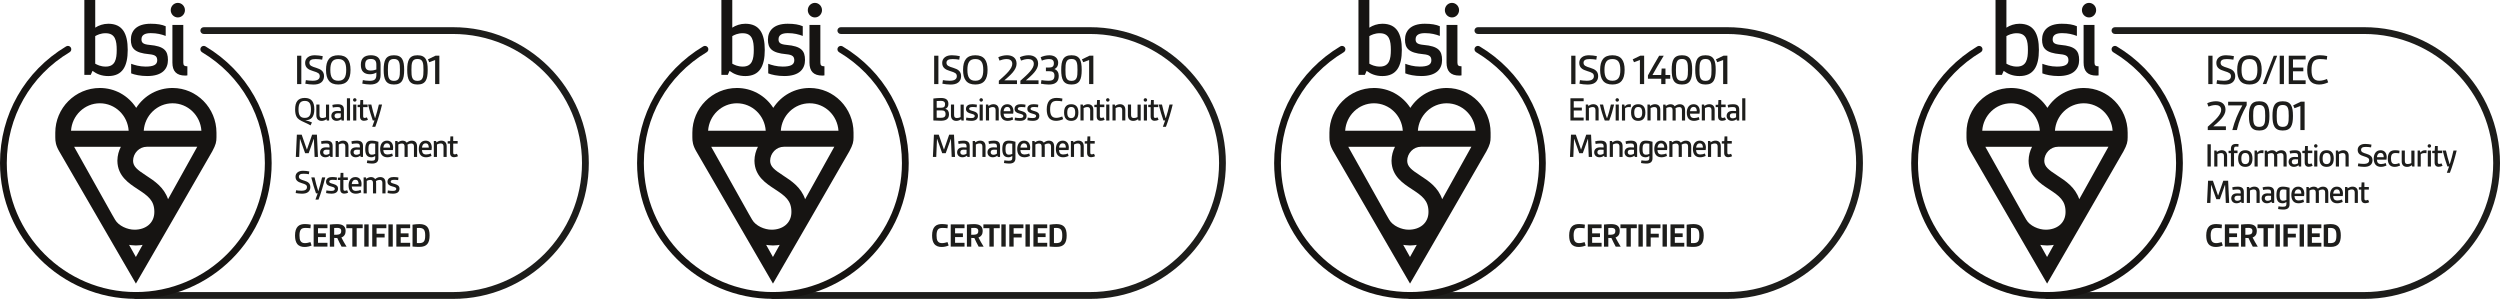 <?xml version="1.0" encoding="UTF-8"?><svg id="Layer_2" xmlns="http://www.w3.org/2000/svg" viewBox="0 0 1304.22 155.91"><defs><style>.cls-1{fill:#1d1d1b;}.cls-1,.cls-2{stroke-width:0px;}.cls-2{fill:#161412;}</style></defs><path class="cls-1" d="M162.55,128.08c-.99.45-2.38.76-3.67.76-1.53,0-2.97-.43-3.87-1.64-.76-1.01-1.1-2.47-1.1-4.34,0-2.16.49-3.75,1.48-4.75.97-.97,2.3-1.22,3.76-1.22,1.03,0,2.07.13,2.97.31l-.16,1.89c-.7-.11-1.69-.18-2.59-.18s-1.82.14-2.34.76c-.61.7-.79,1.82-.79,3.21,0,1.17.13,2.16.54,2.86.5.83,1.37,1.1,2.32,1.1s2-.27,2.86-.54l.59,1.8Z"/><path class="cls-1" d="M163.63,128.66v-11.6h7.2v1.98h-4.93v2.7h4.09v1.94h-4.09v2.99h4.93v1.98h-7.2Z"/><path class="cls-1" d="M178.19,128.66c-.83-1.53-1.55-2.97-2.23-4.48-.5,0-1.19-.02-1.62-.05v4.54h-2.27v-11.52c1.1-.13,2.54-.23,3.65-.23,2.38,0,4.59.58,4.59,3.58,0,1.62-.67,2.81-2.21,3.39.67,1.37,1.69,3.13,2.7,4.79h-2.61ZM174.34,122.48c1.03,0,1.85,0,2.45-.18.83-.23,1.22-.74,1.22-1.78,0-1.39-.99-1.64-2.11-1.64-.52,0-1.08.02-1.57.05v3.55Z"/><path class="cls-1" d="M183.81,128.66v-9.62h-3.13v-1.98h8.53v1.98h-3.13v9.62h-2.27Z"/><path class="cls-1" d="M190.05,128.66v-11.6h2.27v11.6h-2.27Z"/><path class="cls-1" d="M194.19,128.66v-11.6h7.36v1.98h-5.1v2.9h4.21v1.94h-4.21v4.77h-2.27Z"/><path class="cls-1" d="M202.63,128.66v-11.6h2.27v11.6h-2.27Z"/><path class="cls-1" d="M206.77,128.66v-11.6h7.2v1.98h-4.93v2.7h4.09v1.94h-4.09v2.99h4.93v1.98h-7.2Z"/><path class="cls-1" d="M215.21,117.21c1.19-.18,2.54-.31,3.62-.31,3.92,0,5.29,2.05,5.29,5.94s-1.37,5.96-5.29,5.96c-1.08,0-2.43-.05-3.62-.18v-11.42ZM217.48,126.79c.49.04.74.04,1.15.04,2.56,0,3.19-1.1,3.19-3.98,0-2.72-.63-3.96-3.19-3.96-.41,0-.77.02-1.15.05v7.85Z"/><path class="cls-1" d="M154.99,43.87v-14.81h2.21v14.81h-2.21Z"/><path class="cls-1" d="M159.54,41.8c.85.14,2.21.32,3.5.32s2.48-.18,3.15-.83c.39-.37.62-.87.62-1.52,0-1.45-.9-1.93-3.45-2.69-2.55-.74-4.18-1.79-4.18-4.3,0-1.24.53-2.25,1.43-2.94,1.01-.78,2.3-1.01,3.66-1.01s2.8.21,4.09.46l-.28,1.84c-.87-.16-2.21-.32-3.43-.32-1.01,0-1.98.11-2.55.53-.46.34-.69.78-.69,1.38,0,1.52,1.17,1.95,3.61,2.69,2.39.74,4.02,1.75,4.02,4.35,0,1.38-.53,2.51-1.49,3.27-1.04.83-2.51,1.08-4.07,1.08-1.45,0-2.94-.21-4.21-.44l.28-1.86Z"/><path class="cls-1" d="M170.08,36.46c0-5.01,1.91-7.63,6.39-7.63s6.39,2.62,6.39,7.63-1.91,7.63-6.39,7.63-6.39-2.62-6.39-7.63ZM180.61,36.46c0-3.91-1.17-5.66-4.14-5.66s-4.14,1.75-4.14,5.66,1.17,5.66,4.14,5.66,4.14-1.75,4.14-5.66Z"/><path class="cls-1" d="M196.34,37.82c-.78.53-2.02.92-3.33.92-1.45,0-2.78-.39-3.61-1.29-.76-.78-1.15-1.98-1.15-3.66,0-1.59.39-2.78,1.17-3.59.87-.94,2.37-1.38,4.05-1.38,1.47,0,2.81.34,3.68,1.08.92.8,1.4,2.05,1.4,3.75v5.5c0,1.7-.48,2.94-1.43,3.77-.94.83-2.34,1.17-4.02,1.17-1.38,0-2.85-.21-4.09-.46l.28-1.84c.78.16,2.14.37,3.45.37,1.2,0,2.3-.16,2.9-.78.48-.48.71-1.26.71-2.39v-1.17ZM196.34,33.77c0-2.02-.76-3.01-2.92-3.01s-2.92.99-2.92,3.01c0,1.03.18,1.82.67,2.32.51.55,1.31.71,2.25.71,1.1,0,2.16-.25,2.92-.53v-2.51Z"/><path class="cls-1" d="M200.16,36.46c0-4.97,1.04-7.63,5.36-7.63s5.33,2.67,5.33,7.63-1.04,7.63-5.33,7.63-5.36-2.69-5.36-7.63ZM208.64,36.46c0-3.52-.21-5.7-3.13-5.7s-3.15,2.18-3.15,5.7.18,5.73,3.15,5.73,3.13-2.23,3.13-5.73Z"/><path class="cls-1" d="M212.44,36.46c0-4.97,1.04-7.63,5.36-7.63s5.33,2.67,5.33,7.63-1.04,7.63-5.33,7.63-5.36-2.69-5.36-7.63ZM220.92,36.46c0-3.52-.21-5.7-3.13-5.7s-3.15,2.18-3.15,5.7.18,5.73,3.15,5.73,3.13-2.23,3.13-5.73Z"/><path class="cls-1" d="M227,43.87v-12.58l-3.08,1.17-.67-1.5,3.96-1.91h2v14.81h-2.21Z"/><path class="cls-1" d="M162.01,65.41c-2.43-1.42-4.39-1.94-5.91-3.01-1.21-.85-2.14-2.16-2.14-5.33,0-3.92,1.5-5.98,5.02-5.98s5,2.05,5,5.98c0,1.91-.41,3.37-1.24,4.34-.81.95-2.18,1.31-3.38,1.35v.04c1.15.2,2.34.59,3.38,1.08l-.74,1.53ZM162.23,57.07c0-3.06-.92-4.43-3.24-4.43s-3.26,1.37-3.26,4.43.92,4.43,3.26,4.43,3.24-1.37,3.24-4.43Z"/><path class="cls-1" d="M170.49,62.87l-.13-.7c-.65.49-1.53.9-2.52.9-1.87,0-2.81-1.13-2.81-2.9v-5.62h1.64v5.46c0,1.13.49,1.57,1.46,1.57.67,0,1.31-.18,1.93-.47v-6.55h1.64v8.32h-1.21Z"/><path class="cls-1" d="M178.21,62.87l-.18-.7c-.63.56-1.5.88-2.43.88-1.71,0-2.75-1.13-2.75-2.61,0-.74.29-1.48.88-1.94.56-.45,1.35-.63,2.23-.63.58,0,1.24.04,1.82.07v-.7c0-.5-.13-.83-.34-1.04-.31-.29-.81-.36-1.48-.36-.81,0-1.8.14-2.34.27l-.25-1.37c.72-.22,1.78-.36,2.74-.36,1.04,0,1.91.14,2.5.65.52.43.81,1.12.81,2.12v5.73h-1.21ZM177.78,59.14c-.41-.04-.97-.05-1.48-.05-1.21,0-1.78.43-1.78,1.35,0,.79.52,1.31,1.42,1.31.67,0,1.35-.23,1.84-.61v-2Z"/><path class="cls-1" d="M180.98,62.87v-11.6h1.64v11.6h-1.64Z"/><path class="cls-1" d="M185.07,51.22c.5,0,.92.41.92.92s-.41.9-.92.9-.9-.4-.9-.9.4-.92.9-.92ZM184.25,62.87v-8.32h1.64v8.32h-1.64Z"/><path class="cls-1" d="M191.92,62.51c-.56.29-1.28.5-2,.5-1.35,0-2.12-.76-2.12-2.27v-4.84h-1.24v-1.21l1.3-.07.13-2.45h1.46v2.38h2.32v1.35h-2.32v4.59c0,.61.11,1.04.74,1.04.4,0,.77-.11,1.21-.31l.54,1.28Z"/><path class="cls-1" d="M194.19,66.14c.49-1.28.88-2.41,1.17-3.28h-.88c-.85-2.3-1.71-5.33-2.47-8.32h1.71c.56,2.45,1.17,4.79,1.89,7.02h.13c.67-2.02,1.37-4.63,1.91-7.02h1.67c-.92,3.85-2.23,8.23-3.53,11.6h-1.6Z"/><path class="cls-1" d="M164.13,81.87c-.09-3.1-.23-6.28-.38-9.34h-.09l-2.63,7.38h-1.85l-2.63-7.38h-.09c-.14,3.06-.29,6.25-.38,9.34h-1.75c.13-3.85.32-7.72.54-11.6h2.52l2.67,7.69h.09l2.67-7.69h2.52c.22,3.87.41,7.74.54,11.6h-1.75Z"/><path class="cls-1" d="M172.32,81.87l-.18-.7c-.63.56-1.5.88-2.43.88-1.71,0-2.75-1.13-2.75-2.61,0-.74.29-1.48.88-1.94.56-.45,1.35-.63,2.23-.63.58,0,1.24.04,1.82.07v-.7c0-.5-.13-.83-.34-1.04-.31-.29-.81-.36-1.48-.36-.81,0-1.8.14-2.34.27l-.25-1.37c.72-.22,1.78-.36,2.74-.36,1.04,0,1.91.14,2.5.65.52.43.81,1.12.81,2.12v5.73h-1.21ZM171.89,78.14c-.41-.04-.97-.05-1.48-.05-1.21,0-1.78.43-1.78,1.35,0,.79.52,1.31,1.42,1.31.67,0,1.35-.23,1.84-.61v-2Z"/><path class="cls-1" d="M180.15,81.87v-5.46c0-1.06-.49-1.57-1.4-1.57-.77,0-1.46.25-2.02.52v6.5h-1.64v-8.32h1.21l.14.76c.65-.5,1.55-.94,2.52-.94,1.89,0,2.83,1.13,2.83,2.9v5.6h-1.64Z"/><path class="cls-1" d="M188.16,81.87l-.18-.7c-.63.56-1.5.88-2.43.88-1.71,0-2.75-1.13-2.75-2.61,0-.74.29-1.48.88-1.94.56-.45,1.35-.63,2.23-.63.58,0,1.24.04,1.82.07v-.7c0-.5-.13-.83-.34-1.04-.31-.29-.81-.36-1.48-.36-.81,0-1.8.14-2.34.27l-.25-1.37c.72-.22,1.78-.36,2.74-.36,1.04,0,1.91.14,2.5.65.52.43.81,1.12.81,2.12v5.73h-1.21ZM187.73,78.14c-.41-.04-.97-.05-1.48-.05-1.21,0-1.78.43-1.78,1.35,0,.79.52,1.31,1.42,1.31.67,0,1.35-.23,1.84-.61v-2Z"/><path class="cls-1" d="M195.74,81.4c-.58.4-1.28.65-1.98.65-2.36,0-3.22-1.53-3.22-4.27,0-3.11.97-4.41,3.28-4.41,1.24,0,2.67.27,3.57.58v8.68c0,.9-.29,1.53-.76,1.98-.61.56-1.57.72-2.56.72-.94,0-1.91-.14-2.68-.29l.22-1.4c.59.09,1.46.22,2.23.22.67,0,1.28-.07,1.58-.38.22-.23.32-.58.32-1.03v-1.04ZM195.74,74.99c-.49-.09-1.17-.16-1.76-.16-1.42,0-1.78.97-1.78,2.97,0,1.87.38,2.9,1.76,2.9.61,0,1.24-.13,1.78-.4v-5.31Z"/><path class="cls-1" d="M204.96,81.38c-.74.34-1.8.67-2.88.67-2.45,0-3.76-1.53-3.76-4.29,0-2.29,1.04-4.39,3.58-4.39,2.02,0,3.19,1.44,3.19,3.67,0,.45-.05.9-.13,1.26h-4.99c.04.74.22,1.33.56,1.71.38.41.97.58,1.66.58.86,0,1.71-.23,2.39-.52l.38,1.31ZM203.53,77.01c0-1.24-.36-2.23-1.69-2.23-1.21,0-1.78,1.08-1.85,2.23h3.55Z"/><path class="cls-1" d="M215.95,81.87v-5.51c0-1.04-.5-1.51-1.42-1.51-.63,0-1.3.22-1.93.58.05.32.09.7.09,1.03v5.42h-1.64v-5.51c0-1.04-.49-1.51-1.4-1.51-.67,0-1.24.18-1.85.5v6.52h-1.64v-8.32h1.21l.14.76c.59-.45,1.44-.94,2.5-.94.99,0,1.73.38,2.16,1.06.72-.59,1.6-1.06,2.59-1.06,1.85,0,2.83,1.03,2.83,3.06v5.44h-1.64Z"/><path class="cls-1" d="M225.12,81.38c-.74.34-1.8.67-2.88.67-2.45,0-3.76-1.53-3.76-4.29,0-2.29,1.04-4.39,3.58-4.39,2.02,0,3.19,1.44,3.19,3.67,0,.45-.05.9-.13,1.26h-4.99c.04.74.22,1.33.56,1.71.38.41.97.58,1.66.58.86,0,1.71-.23,2.39-.52l.38,1.31ZM223.69,77.01c0-1.24-.36-2.23-1.69-2.23-1.21,0-1.78,1.08-1.85,2.23h3.55Z"/><path class="cls-1" d="M231.38,81.87v-5.46c0-1.06-.49-1.57-1.4-1.57-.77,0-1.46.25-2.02.52v6.5h-1.64v-8.32h1.21l.14.76c.65-.5,1.55-.94,2.52-.94,1.89,0,2.83,1.13,2.83,2.9v5.6h-1.64Z"/><path class="cls-1" d="M238.9,81.51c-.56.29-1.28.5-2,.5-1.35,0-2.12-.76-2.12-2.27v-4.84h-1.24v-1.21l1.3-.07.13-2.45h1.46v2.38h2.32v1.35h-2.32v4.59c0,.61.11,1.04.74,1.04.4,0,.77-.11,1.21-.31l.54,1.28Z"/><path class="cls-1" d="M154.45,99.25c.67.11,1.73.25,2.74.25s1.94-.14,2.47-.65c.31-.29.49-.68.49-1.19,0-1.13-.7-1.51-2.7-2.11-2-.58-3.28-1.4-3.28-3.37,0-.97.41-1.76,1.12-2.3.79-.61,1.8-.79,2.86-.79s2.2.16,3.21.36l-.22,1.44c-.68-.13-1.73-.25-2.68-.25-.79,0-1.55.09-2,.41-.36.27-.54.61-.54,1.08,0,1.19.92,1.53,2.83,2.11,1.87.58,3.15,1.37,3.15,3.4,0,1.08-.41,1.96-1.17,2.56-.81.65-1.96.85-3.19.85-1.13,0-2.3-.16-3.29-.34l.22-1.46Z"/><path class="cls-1" d="M164.56,104.14c.49-1.28.88-2.41,1.17-3.28h-.88c-.85-2.3-1.71-5.33-2.47-8.32h1.71c.56,2.45,1.17,4.79,1.89,7.02h.13c.67-2.02,1.37-4.63,1.91-7.02h1.67c-.92,3.85-2.23,8.23-3.53,11.6h-1.6Z"/><path class="cls-1" d="M170.27,99.34c.77.13,1.6.25,2.45.25.61,0,1.19-.05,1.55-.31.25-.16.4-.4.4-.74,0-.67-.5-.88-2.02-1.28-1.33-.34-2.56-.88-2.56-2.47,0-.9.41-1.55,1.08-1.95.61-.38,1.4-.49,2.25-.49s1.69.11,2.38.25l-.14,1.37c-.63-.09-1.33-.16-2.05-.16s-1.21.07-1.51.29c-.22.14-.34.36-.34.63,0,.67.67.81,2.32,1.3,1.46.43,2.27,1.08,2.27,2.41,0,.9-.36,1.55-.92,1.96-.67.49-1.58.63-2.54.63s-1.94-.13-2.77-.32l.16-1.39Z"/><path class="cls-1" d="M181.61,100.51c-.56.29-1.28.5-2,.5-1.35,0-2.12-.76-2.12-2.27v-4.84h-1.24v-1.21l1.3-.07.13-2.45h1.46v2.38h2.32v1.35h-2.32v4.59c0,.61.11,1.04.74,1.04.4,0,.77-.11,1.21-.31l.54,1.28Z"/><path class="cls-1" d="M188.49,100.38c-.74.34-1.8.67-2.88.67-2.45,0-3.76-1.53-3.76-4.29,0-2.29,1.04-4.39,3.58-4.39,2.02,0,3.19,1.44,3.19,3.67,0,.45-.05.9-.13,1.26h-4.99c.04.74.22,1.33.56,1.71.38.41.97.58,1.66.58.86,0,1.71-.23,2.39-.52l.38,1.31ZM187.06,96.01c0-1.24-.36-2.23-1.69-2.23-1.21,0-1.78,1.08-1.85,2.23h3.55Z"/><path class="cls-1" d="M199.48,100.87v-5.51c0-1.04-.5-1.51-1.42-1.51-.63,0-1.3.22-1.93.58.05.32.09.7.09,1.03v5.42h-1.64v-5.51c0-1.04-.49-1.51-1.4-1.51-.67,0-1.24.18-1.85.5v6.52h-1.64v-8.32h1.21l.14.76c.59-.45,1.44-.94,2.5-.94.99,0,1.73.38,2.16,1.06.72-.59,1.6-1.06,2.59-1.06,1.86,0,2.83,1.03,2.83,3.06v5.44h-1.64Z"/><path class="cls-1" d="M202.33,99.34c.77.13,1.6.25,2.45.25.61,0,1.19-.05,1.55-.31.25-.16.4-.4.4-.74,0-.67-.5-.88-2.02-1.28-1.33-.34-2.56-.88-2.56-2.47,0-.9.41-1.55,1.08-1.95.61-.38,1.4-.49,2.25-.49s1.69.11,2.38.25l-.14,1.37c-.63-.09-1.33-.16-2.05-.16s-1.21.07-1.51.29c-.22.14-.34.36-.34.63,0,.67.67.81,2.32,1.3,1.46.43,2.27,1.08,2.27,2.41,0,.9-.36,1.55-.92,1.96-.67.49-1.58.63-2.54.63s-1.94-.13-2.77-.32l.16-1.39Z"/><path class="cls-1" d="M236.3,155.91H70.86c-.98,0-1.77-.79-1.77-1.77s.79-1.77,1.77-1.77h165.44c37.12,0,67.32-30.2,67.32-67.32s-30.2-67.32-67.32-67.32H106.3c-.98,0-1.77-.79-1.77-1.77s.79-1.77,1.77-1.77h130.01c39.08,0,70.87,31.79,70.87,70.87s-31.79,70.87-70.87,70.87Z"/><path class="cls-2" d="M74.99,68.21c.51-7.99,7.06-14.33,15.04-14.33s14.52,6.34,15.04,14.33h-30.08ZM87.67,103.92c-2.13-6.27-7.19-9.57-11.45-12.35-4.73-3.08-6.71-4.68-6.8-7.64.03-4.05,3.25-7.37,7.21-7.37h26.27l-15.23,27.37ZM67.34,127.74c.15.03,1.85.31,3.54.32,1.62,0,3.24-.25,3.53-.33l-3.53,6.34-3.54-6.33ZM63.06,76.56c-1.12,2.14-1.77,4.58-1.82,7.17h0c0,.08,0,.17,0,.25v.02c.13,7.84,5.92,11.62,10.59,14.67,5.55,3.62,8.69,5.95,8.69,11.9s-4.64,9.26-10.34,9.26c-3.66,0-8.3-1.97-10.15-5.22l-1.64-2.84-19.72-35.2h24.38ZM52.08,53.88c7.98,0,14.53,6.34,15.04,14.33h-30.06c.51-7.99,7.06-14.33,15.03-14.33M90.03,45.9c-7.74,0-14.72,3.85-18.97,10.37-4.25-6.52-11.23-10.37-18.97-10.37-12.82,0-23.25,10.47-23.25,23.33,0,0,0,.12,0,2.37s.26,4.26,2.04,7.33c1.78,3.07,40.02,69.02,40.02,69.02,0,0,37.97-65.55,39.85-69.02,1.88-3.48,2.18-4.97,2.18-7.33v-2.37c0-12.86-10.26-23.33-22.88-23.33"/><path class="cls-2" d="M56.48,12.39c-2.54,0-4.98.83-6.8,2.04V0h-5.68v39.07h3.34l.92-2.1c2.23,1.67,4.82,2.71,8.23,2.71,7.4,0,10.14-5.1,10.14-13.65s-2.74-13.64-10.14-13.64M55.15,17.34c4.98,0,5.74,3.9,5.74,8.69s-.76,8.71-5.74,8.71c-2.68,0-4.46-.95-5.48-1.52v-14.38c1.01-.58,2.79-1.51,5.48-1.51M73.8,20.52c0-2.35,1.88-3.23,4.88-3.23,3.19,0,5.59.62,7.76,1.46v-5.06c-1.98-.88-4.42-1.3-7.87-1.3-7.46,0-10.3,3.8-10.3,8.28s1.88,6.92,9.54,7.61c3.4.3,4.21,1.29,4.21,3.22,0,2.29-1.98,3.24-6.04,3.24-3.2,0-5.89-.84-7.56-1.46v4.99c1.72.72,4.87,1.4,8.38,1.4,8.12,0,10.81-3.9,10.81-8.38,0-4.84-1.98-7.19-9.59-7.86-3.3-.31-4.22-1.1-4.22-2.92M96.63,39.43c.61,0,1.12-.11,1.12-.11v-4.73c-1.63,0-2.13-.53-2.13-1.98V13.02h-5.68v19.64c0,4.47,2.09,6.77,6.7,6.77M89.07,5.3c0,2.09,1.67,3.8,3.7,3.8s3.71-1.71,3.71-3.8-1.68-3.8-3.71-3.8-3.7,1.71-3.7,3.8"/><path class="cls-2" d="M70.87,155.91C31.79,155.91,0,124.12,0,85.04c0-25.18,12.91-47.93,34.52-60.85.84-.5,1.93-.23,2.43.61.5.84.23,1.93-.61,2.43C15.8,39.51,3.54,61.12,3.54,85.04c0,37.12,30.2,67.32,67.32,67.32s67.32-30.2,67.32-67.32c0-23.92-12.26-45.53-32.8-57.81-.84-.5-1.11-1.59-.61-2.43.5-.84,1.59-1.11,2.43-.61,21.62,12.93,34.52,35.68,34.52,60.85,0,39.08-31.79,70.87-70.87,70.87Z"/><path class="cls-1" d="M494.9,128.08c-.99.45-2.38.76-3.67.76-1.53,0-2.97-.43-3.87-1.64-.76-1.01-1.1-2.47-1.1-4.34,0-2.16.49-3.75,1.48-4.75.97-.97,2.3-1.22,3.76-1.22,1.03,0,2.07.13,2.97.31l-.16,1.89c-.7-.11-1.69-.18-2.59-.18s-1.82.14-2.34.76c-.61.7-.79,1.82-.79,3.21,0,1.17.13,2.16.54,2.86.5.83,1.37,1.1,2.32,1.1s2-.27,2.86-.54l.59,1.8Z"/><path class="cls-1" d="M495.98,128.66v-11.6h7.2v1.98h-4.93v2.7h4.09v1.94h-4.09v2.99h4.93v1.98h-7.2Z"/><path class="cls-1" d="M510.54,128.66c-.83-1.53-1.55-2.97-2.23-4.48-.5,0-1.19-.02-1.62-.05v4.54h-2.27v-11.52c1.1-.13,2.54-.23,3.65-.23,2.38,0,4.59.58,4.59,3.58,0,1.62-.67,2.81-2.21,3.39.67,1.37,1.69,3.13,2.7,4.79h-2.61ZM506.69,122.48c1.03,0,1.85,0,2.45-.18.83-.23,1.22-.74,1.22-1.78,0-1.39-.99-1.64-2.11-1.64-.52,0-1.08.02-1.57.05v3.55Z"/><path class="cls-1" d="M516.16,128.66v-9.62h-3.13v-1.98h8.53v1.98h-3.13v9.62h-2.27Z"/><path class="cls-1" d="M522.4,128.66v-11.6h2.27v11.6h-2.27Z"/><path class="cls-1" d="M526.54,128.66v-11.6h7.36v1.98h-5.1v2.9h4.21v1.94h-4.21v4.77h-2.27Z"/><path class="cls-1" d="M534.98,128.66v-11.6h2.27v11.6h-2.27Z"/><path class="cls-1" d="M539.12,128.66v-11.6h7.2v1.98h-4.93v2.7h4.09v1.94h-4.09v2.99h4.93v1.98h-7.2Z"/><path class="cls-1" d="M547.56,117.21c1.19-.18,2.54-.31,3.62-.31,3.92,0,5.29,2.05,5.29,5.94s-1.37,5.96-5.29,5.96c-1.08,0-2.43-.05-3.62-.18v-11.42ZM549.83,126.79c.49.04.74.04,1.15.04,2.56,0,3.19-1.1,3.19-3.98,0-2.72-.63-3.96-3.19-3.96-.41,0-.77.02-1.15.05v7.85Z"/><path class="cls-1" d="M487.34,43.87v-14.81h2.21v14.81h-2.21Z"/><path class="cls-1" d="M491.89,41.8c.85.14,2.21.32,3.5.32s2.48-.18,3.15-.83c.39-.37.62-.87.62-1.52,0-1.45-.9-1.93-3.45-2.69-2.55-.74-4.18-1.79-4.18-4.3,0-1.24.53-2.25,1.43-2.94,1.01-.78,2.3-1.01,3.66-1.01s2.8.21,4.09.46l-.28,1.84c-.87-.16-2.21-.32-3.43-.32-1.01,0-1.98.11-2.55.53-.46.34-.69.78-.69,1.38,0,1.52,1.17,1.95,3.61,2.69,2.39.74,4.02,1.75,4.02,4.35,0,1.38-.53,2.51-1.49,3.27-1.04.83-2.51,1.08-4.07,1.08-1.45,0-2.94-.21-4.21-.44l.28-1.86Z"/><path class="cls-1" d="M502.42,36.46c0-5.01,1.91-7.63,6.39-7.63s6.39,2.62,6.39,7.63-1.91,7.63-6.39,7.63-6.39-2.62-6.39-7.63ZM512.96,36.46c0-3.91-1.17-5.66-4.14-5.66s-4.14,1.75-4.14,5.66,1.17,5.66,4.14,5.66,4.14-1.75,4.14-5.66Z"/><path class="cls-1" d="M521.08,43.87v-1.75c4.09-3.56,7.01-6.35,7.01-8.81,0-1.84-1.38-2.51-2.92-2.51-1.29,0-2.78.41-3.75.8l-.62-1.75c1.15-.55,2.88-1.03,4.53-1.03,2.97,0,5.01,1.49,5.01,4.42,0,3.22-3.24,6-6.39,8.67h6.6v1.95h-9.47Z"/><path class="cls-1" d="M532.32,43.87v-1.75c4.09-3.56,7.01-6.35,7.01-8.81,0-1.84-1.38-2.51-2.92-2.51-1.29,0-2.78.41-3.75.8l-.62-1.75c1.15-.55,2.88-1.03,4.53-1.03,2.97,0,5.01,1.49,5.01,4.42,0,3.22-3.24,6-6.39,8.67h6.6v1.95h-9.47Z"/><path class="cls-1" d="M543.32,41.8c.83.14,2.14.32,3.43.32,1.1,0,2.07-.09,2.64-.6.46-.39.71-1.06.71-2.07,0-1.77-.94-2.32-2.92-2.32h-1.54v-1.89h1.52c1.72,0,2.64-.46,2.64-2.25,0-.74-.21-1.29-.6-1.63-.48-.44-1.17-.55-1.93-.55-1.33,0-2.81.41-3.75.8l-.62-1.75c1.17-.57,2.87-1.03,4.51-1.03,1.38,0,2.67.34,3.56,1.22.69.67,1.08,1.63,1.08,2.76,0,1.49-.67,2.64-1.96,3.22,1.47.53,2.25,1.82,2.25,3.52,0,1.59-.44,2.69-1.24,3.4-.92.85-2.35,1.15-3.98,1.15-1.4,0-2.9-.21-4.09-.44l.28-1.86Z"/><path class="cls-1" d="M553.62,36.46c0-4.97,1.04-7.63,5.36-7.63s5.33,2.67,5.33,7.63-1.04,7.63-5.33,7.63-5.36-2.69-5.36-7.63ZM562.11,36.46c0-3.52-.21-5.7-3.13-5.7s-3.15,2.18-3.15,5.7.18,5.73,3.15,5.73,3.13-2.23,3.13-5.73Z"/><path class="cls-1" d="M568.18,43.87v-12.58l-3.08,1.17-.67-1.5,3.96-1.91h2v14.81h-2.21Z"/><path class="cls-1" d="M493.19,56.78c1.17.32,1.89,1.26,1.89,2.83,0,2.74-1.91,3.38-4.29,3.38-1.37,0-2.68-.05-3.87-.14v-11.45c1.17-.16,2.75-.29,3.93-.29,2.29,0,3.92.7,3.92,3.15,0,1.33-.65,2.16-1.58,2.47v.05ZM491.1,56.19c1.26,0,1.93-.47,1.93-1.82s-.85-1.75-2.16-1.75c-.77,0-1.55.04-2.21.09v3.48h2.45ZM488.65,57.57v3.85c.76.04,1.42.04,2.12.04,1.39,0,2.52-.29,2.52-1.94,0-1.51-.81-1.94-2.18-1.94h-2.47Z"/><path class="cls-1" d="M501.56,62.87l-.13-.7c-.65.49-1.53.9-2.52.9-1.87,0-2.81-1.13-2.81-2.9v-5.62h1.64v5.46c0,1.13.49,1.57,1.46,1.57.67,0,1.31-.18,1.93-.47v-6.55h1.64v8.32h-1.21Z"/><path class="cls-1" d="M504.11,61.34c.77.13,1.6.25,2.45.25.61,0,1.19-.05,1.55-.31.25-.16.4-.4.4-.74,0-.67-.5-.88-2.02-1.28-1.33-.34-2.56-.88-2.56-2.47,0-.9.41-1.55,1.08-1.94.61-.38,1.4-.49,2.25-.49s1.69.11,2.38.25l-.14,1.37c-.63-.09-1.33-.16-2.05-.16s-1.21.07-1.51.29c-.22.14-.34.36-.34.63,0,.67.67.81,2.32,1.3,1.46.43,2.27,1.08,2.27,2.41,0,.9-.36,1.55-.92,1.96-.67.49-1.58.63-2.54.63s-1.94-.13-2.77-.32l.16-1.39Z"/><path class="cls-1" d="M511.87,51.22c.5,0,.92.41.92.92s-.41.9-.92.9-.9-.4-.9-.9.4-.92.9-.92ZM511.06,62.87v-8.32h1.64v8.32h-1.64Z"/><path class="cls-1" d="M519.4,62.87v-5.46c0-1.06-.49-1.57-1.4-1.57-.77,0-1.46.25-2.02.52v6.5h-1.64v-8.32h1.21l.14.76c.65-.5,1.55-.94,2.52-.94,1.89,0,2.83,1.13,2.83,2.9v5.6h-1.64Z"/><path class="cls-1" d="M528.56,62.38c-.74.34-1.8.67-2.88.67-2.45,0-3.76-1.53-3.76-4.29,0-2.29,1.04-4.39,3.58-4.39,2.02,0,3.19,1.44,3.19,3.67,0,.45-.05.9-.13,1.26h-4.99c.04.74.22,1.33.56,1.71.38.41.97.58,1.66.58.86,0,1.71-.23,2.39-.52l.38,1.31ZM527.13,58.01c0-1.24-.36-2.23-1.69-2.23-1.21,0-1.78,1.08-1.85,2.23h3.55Z"/><path class="cls-1" d="M529.47,61.34c.77.13,1.6.25,2.45.25.61,0,1.19-.05,1.55-.31.25-.16.4-.4.4-.74,0-.67-.5-.88-2.02-1.28-1.33-.34-2.56-.88-2.56-2.47,0-.9.41-1.55,1.08-1.94.61-.38,1.4-.49,2.25-.49s1.69.11,2.38.25l-.14,1.37c-.63-.09-1.33-.16-2.05-.16s-1.21.07-1.51.29c-.22.14-.34.36-.34.63,0,.67.67.81,2.32,1.3,1.46.43,2.27,1.08,2.27,2.41,0,.9-.36,1.55-.92,1.96-.67.49-1.58.63-2.54.63s-1.94-.13-2.77-.32l.16-1.39Z"/><path class="cls-1" d="M536.13,61.34c.77.13,1.6.25,2.45.25.61,0,1.19-.05,1.55-.31.25-.16.4-.4.4-.74,0-.67-.5-.88-2.02-1.28-1.33-.34-2.56-.88-2.56-2.47,0-.9.41-1.55,1.08-1.94.61-.38,1.4-.49,2.25-.49s1.69.11,2.38.25l-.14,1.37c-.63-.09-1.33-.16-2.05-.16s-1.21.07-1.51.29c-.22.14-.34.36-.34.63,0,.67.67.81,2.32,1.3,1.46.43,2.27,1.08,2.27,2.41,0,.9-.36,1.55-.92,1.96-.67.49-1.58.63-2.54.63s-1.94-.13-2.77-.32l.16-1.39Z"/><path class="cls-1" d="M554.64,62.16c-.99.5-2.39.88-3.71.88-1.49,0-2.92-.45-3.78-1.66-.72-.99-1.08-2.43-1.08-4.32,0-2.02.45-3.49,1.28-4.5.95-1.13,2.36-1.48,3.89-1.48,1.03,0,2.11.14,3.01.34l-.16,1.46c-.72-.14-1.8-.25-2.74-.25-1.1,0-2.11.23-2.72,1.04-.56.76-.79,1.87-.79,3.38,0,1.4.18,2.48.67,3.24.56.88,1.49,1.19,2.5,1.19,1.12,0,2.2-.32,3.15-.7l.49,1.37Z"/><path class="cls-1" d="M558.85,63.05c-1.17,0-2.02-.32-2.63-.92-.77-.74-1.1-1.94-1.1-3.42s.32-2.68,1.1-3.42c.61-.59,1.46-.92,2.63-.92s2.02.32,2.63.92c.77.74,1.1,1.94,1.1,3.42s-.32,2.68-1.1,3.42c-.61.59-1.46.92-2.63.92ZM560.92,58.71c0-1.01-.16-1.84-.59-2.32-.32-.38-.83-.58-1.48-.58s-1.15.2-1.48.58c-.43.49-.59,1.31-.59,2.32s.16,1.85.59,2.32c.32.38.83.58,1.48.58s1.13-.22,1.48-.58c.43-.47.59-1.3.59-2.32Z"/><path class="cls-1" d="M568.73,62.87v-5.46c0-1.06-.49-1.57-1.4-1.57-.77,0-1.46.25-2.02.52v6.5h-1.64v-8.32h1.21l.14.76c.65-.5,1.55-.94,2.52-.94,1.89,0,2.83,1.13,2.83,2.9v5.6h-1.64Z"/><path class="cls-1" d="M576.26,62.51c-.56.29-1.28.5-2,.5-1.35,0-2.12-.76-2.12-2.27v-4.84h-1.24v-1.21l1.3-.07.13-2.45h1.46v2.38h2.32v1.35h-2.32v4.59c0,.61.11,1.04.74,1.04.4,0,.77-.11,1.21-.31l.54,1.28Z"/><path class="cls-1" d="M577.91,51.22c.5,0,.92.41.92.92s-.41.9-.92.9-.9-.4-.9-.9.4-.92.9-.92ZM577.1,62.87v-8.32h1.64v8.32h-1.64Z"/><path class="cls-1" d="M585.43,62.87v-5.46c0-1.06-.49-1.57-1.4-1.57-.77,0-1.46.25-2.02.52v6.5h-1.64v-8.32h1.21l.14.76c.65-.5,1.55-.94,2.52-.94,1.89,0,2.83,1.13,2.83,2.9v5.6h-1.64Z"/><path class="cls-1" d="M593.88,62.87l-.13-.7c-.65.49-1.53.9-2.52.9-1.87,0-2.81-1.13-2.81-2.9v-5.62h1.64v5.46c0,1.13.49,1.57,1.46,1.57.67,0,1.31-.18,1.93-.47v-6.55h1.64v8.32h-1.21Z"/><path class="cls-1" d="M597.53,51.22c.5,0,.92.41.92.92s-.41.9-.92.9-.9-.4-.9-.9.4-.92.9-.92ZM596.72,62.87v-8.32h1.64v8.32h-1.64Z"/><path class="cls-1" d="M604.39,62.51c-.56.29-1.28.5-2,.5-1.35,0-2.12-.76-2.12-2.27v-4.84h-1.24v-1.21l1.3-.07.13-2.45h1.46v2.38h2.32v1.35h-2.32v4.59c0,.61.11,1.04.74,1.04.4,0,.77-.11,1.21-.31l.54,1.28Z"/><path class="cls-1" d="M606.66,66.14c.49-1.28.88-2.41,1.17-3.28h-.88c-.85-2.3-1.71-5.33-2.47-8.32h1.71c.56,2.45,1.17,4.79,1.89,7.02h.13c.67-2.02,1.37-4.63,1.91-7.02h1.67c-.92,3.85-2.23,8.23-3.53,11.6h-1.6Z"/><path class="cls-1" d="M496.48,81.87c-.09-3.1-.23-6.28-.38-9.34h-.09l-2.63,7.38h-1.85l-2.63-7.38h-.09c-.14,3.06-.29,6.25-.38,9.34h-1.75c.13-3.85.32-7.72.54-11.6h2.52l2.67,7.69h.09l2.67-7.69h2.52c.22,3.87.41,7.74.54,11.6h-1.75Z"/><path class="cls-1" d="M504.67,81.87l-.18-.7c-.63.56-1.5.88-2.43.88-1.71,0-2.75-1.13-2.75-2.61,0-.74.29-1.48.88-1.94.56-.45,1.35-.63,2.23-.63.58,0,1.24.04,1.82.07v-.7c0-.5-.13-.83-.34-1.04-.31-.29-.81-.36-1.48-.36-.81,0-1.8.14-2.34.27l-.25-1.37c.72-.22,1.78-.36,2.74-.36,1.04,0,1.91.14,2.5.65.52.43.81,1.12.81,2.12v5.73h-1.21ZM504.24,78.14c-.41-.04-.97-.05-1.48-.05-1.21,0-1.78.43-1.78,1.35,0,.79.52,1.31,1.42,1.31.67,0,1.35-.23,1.84-.61v-2Z"/><path class="cls-1" d="M512.5,81.87v-5.46c0-1.06-.49-1.57-1.4-1.57-.77,0-1.46.25-2.02.52v6.5h-1.64v-8.32h1.21l.14.76c.65-.5,1.55-.94,2.52-.94,1.89,0,2.83,1.13,2.83,2.9v5.6h-1.64Z"/><path class="cls-1" d="M520.51,81.87l-.18-.7c-.63.56-1.5.88-2.43.88-1.71,0-2.75-1.13-2.75-2.61,0-.74.29-1.48.88-1.94.56-.45,1.35-.63,2.23-.63.58,0,1.24.04,1.82.07v-.7c0-.5-.13-.83-.34-1.04-.31-.29-.81-.36-1.48-.36-.81,0-1.8.14-2.34.27l-.25-1.37c.72-.22,1.78-.36,2.74-.36,1.04,0,1.91.14,2.5.65.52.43.81,1.12.81,2.12v5.73h-1.21ZM520.08,78.14c-.41-.04-.97-.05-1.48-.05-1.21,0-1.78.43-1.78,1.35,0,.79.52,1.31,1.42,1.31.67,0,1.35-.23,1.84-.61v-2Z"/><path class="cls-1" d="M528.09,81.4c-.58.4-1.28.65-1.98.65-2.36,0-3.22-1.53-3.22-4.27,0-3.11.97-4.41,3.28-4.41,1.24,0,2.67.27,3.57.58v8.68c0,.9-.29,1.53-.76,1.98-.61.56-1.57.72-2.56.72-.94,0-1.91-.14-2.68-.29l.22-1.4c.59.09,1.46.22,2.23.22.67,0,1.28-.07,1.58-.38.22-.23.32-.58.32-1.03v-1.04ZM528.09,74.99c-.49-.09-1.17-.16-1.76-.16-1.42,0-1.78.97-1.78,2.97,0,1.87.38,2.9,1.76,2.9.61,0,1.24-.13,1.78-.4v-5.31Z"/><path class="cls-1" d="M537.31,81.38c-.74.34-1.8.67-2.88.67-2.45,0-3.76-1.53-3.76-4.29,0-2.29,1.04-4.39,3.58-4.39,2.02,0,3.19,1.44,3.19,3.67,0,.45-.05.9-.13,1.26h-4.99c.04.74.22,1.33.56,1.71.38.41.97.58,1.66.58.86,0,1.71-.23,2.39-.52l.38,1.31ZM535.88,77.01c0-1.24-.36-2.23-1.69-2.23-1.21,0-1.78,1.08-1.85,2.23h3.55Z"/><path class="cls-1" d="M548.3,81.87v-5.51c0-1.04-.5-1.51-1.42-1.51-.63,0-1.3.22-1.93.58.05.32.09.7.09,1.03v5.42h-1.64v-5.51c0-1.04-.49-1.51-1.4-1.51-.67,0-1.24.18-1.85.5v6.52h-1.64v-8.32h1.21l.14.76c.59-.45,1.44-.94,2.5-.94.99,0,1.73.38,2.16,1.06.72-.59,1.6-1.06,2.59-1.06,1.85,0,2.83,1.03,2.83,3.06v5.44h-1.64Z"/><path class="cls-1" d="M557.47,81.38c-.74.34-1.8.67-2.88.67-2.45,0-3.76-1.53-3.76-4.29,0-2.29,1.04-4.39,3.58-4.39,2.02,0,3.19,1.44,3.19,3.67,0,.45-.05.9-.13,1.26h-4.99c.04.74.22,1.33.56,1.71.38.41.97.58,1.66.58.86,0,1.71-.23,2.39-.52l.38,1.31ZM556.04,77.01c0-1.24-.36-2.23-1.69-2.23-1.21,0-1.78,1.08-1.85,2.23h3.55Z"/><path class="cls-1" d="M563.73,81.87v-5.46c0-1.06-.49-1.57-1.4-1.57-.77,0-1.46.25-2.02.52v6.5h-1.64v-8.32h1.21l.14.76c.65-.5,1.55-.94,2.52-.94,1.89,0,2.83,1.13,2.83,2.9v5.6h-1.64Z"/><path class="cls-1" d="M571.25,81.51c-.56.29-1.28.5-2,.5-1.35,0-2.12-.76-2.12-2.27v-4.84h-1.24v-1.21l1.3-.07.13-2.45h1.46v2.38h2.32v1.35h-2.32v4.59c0,.61.11,1.04.74,1.04.4,0,.77-.11,1.21-.31l.54,1.28Z"/><path class="cls-1" d="M568.65,155.91h-165.44c-.98,0-1.77-.79-1.77-1.77s.79-1.77,1.77-1.77h165.44c37.12,0,67.32-30.2,67.32-67.32s-30.2-67.32-67.32-67.32h-130.01c-.98,0-1.77-.79-1.77-1.77s.79-1.77,1.77-1.77h130.01c39.08,0,70.87,31.79,70.87,70.87s-31.79,70.87-70.87,70.87Z"/><path class="cls-2" d="M407.34,68.21c.51-7.99,7.06-14.33,15.04-14.33s14.52,6.34,15.04,14.33h-30.08ZM420.02,103.92c-2.13-6.27-7.19-9.57-11.45-12.35-4.73-3.08-6.71-4.68-6.8-7.64.03-4.05,3.25-7.37,7.21-7.37h26.27l-15.23,27.37ZM399.69,127.74c.15.03,1.85.31,3.54.32,1.62,0,3.24-.25,3.53-.33l-3.53,6.34-3.54-6.33ZM395.41,76.56c-1.12,2.14-1.77,4.58-1.82,7.17h0c0,.08,0,.17,0,.25v.02c.13,7.84,5.92,11.62,10.59,14.67,5.55,3.62,8.69,5.95,8.69,11.9s-4.64,9.26-10.34,9.26c-3.66,0-8.3-1.97-10.15-5.22l-1.64-2.84-19.72-35.2h24.38ZM384.43,53.88c7.98,0,14.53,6.34,15.04,14.33h-30.06c.51-7.99,7.06-14.33,15.03-14.33M422.38,45.9c-7.74,0-14.72,3.85-18.97,10.37-4.25-6.52-11.23-10.37-18.97-10.37-12.82,0-23.25,10.47-23.25,23.33,0,0,0,.12,0,2.37s.26,4.26,2.04,7.33c1.78,3.07,40.02,69.02,40.02,69.02,0,0,37.97-65.55,39.85-69.02,1.88-3.48,2.18-4.97,2.18-7.33v-2.37c0-12.86-10.26-23.33-22.88-23.33"/><path class="cls-2" d="M388.82,12.39c-2.54,0-4.98.83-6.8,2.04V0h-5.68v39.07h3.34l.92-2.1c2.23,1.67,4.82,2.71,8.23,2.71,7.4,0,10.14-5.1,10.14-13.65s-2.74-13.64-10.14-13.64M387.5,17.34c4.98,0,5.74,3.9,5.74,8.69s-.76,8.71-5.74,8.71c-2.68,0-4.46-.95-5.48-1.52v-14.38c1.01-.58,2.79-1.51,5.48-1.51M406.15,20.52c0-2.35,1.88-3.23,4.88-3.23,3.19,0,5.59.62,7.76,1.46v-5.06c-1.98-.88-4.42-1.3-7.87-1.3-7.46,0-10.3,3.8-10.3,8.28s1.88,6.92,9.54,7.61c3.4.3,4.21,1.29,4.21,3.22,0,2.29-1.98,3.24-6.04,3.24-3.2,0-5.89-.84-7.56-1.46v4.99c1.72.72,4.87,1.4,8.38,1.4,8.12,0,10.81-3.9,10.81-8.38,0-4.84-1.98-7.19-9.59-7.86-3.3-.31-4.22-1.1-4.22-2.92M428.98,39.43c.61,0,1.12-.11,1.12-.11v-4.73c-1.63,0-2.13-.53-2.13-1.98V13.02h-5.68v19.64c0,4.47,2.09,6.77,6.7,6.77M421.42,5.3c0,2.09,1.67,3.8,3.7,3.8s3.71-1.71,3.71-3.8-1.68-3.8-3.71-3.8-3.7,1.71-3.7,3.8"/><path class="cls-2" d="M403.22,155.91c-39.08,0-70.87-31.79-70.87-70.87,0-25.18,12.91-47.93,34.52-60.85.84-.5,1.93-.23,2.43.61.5.84.23,1.93-.61,2.43-20.54,12.28-32.8,33.89-32.8,57.81,0,37.12,30.2,67.32,67.32,67.32s67.32-30.2,67.32-67.32c0-23.92-12.26-45.53-32.8-57.81-.84-.5-1.11-1.59-.61-2.43.5-.84,1.59-1.11,2.43-.61,21.62,12.93,34.52,35.68,34.52,60.85,0,39.08-31.79,70.87-70.87,70.87Z"/><path class="cls-1" d="M827.25,128.08c-.99.45-2.38.76-3.67.76-1.53,0-2.97-.43-3.87-1.64-.76-1.01-1.1-2.47-1.1-4.34,0-2.16.49-3.75,1.48-4.75.97-.97,2.3-1.22,3.76-1.22,1.03,0,2.07.13,2.97.31l-.16,1.89c-.7-.11-1.69-.18-2.59-.18s-1.82.14-2.34.76c-.61.7-.79,1.82-.79,3.21,0,1.17.13,2.16.54,2.86.5.83,1.37,1.1,2.32,1.1s2-.27,2.86-.54l.59,1.8Z"/><path class="cls-1" d="M828.33,128.66v-11.6h7.2v1.98h-4.93v2.7h4.09v1.94h-4.09v2.99h4.93v1.98h-7.2Z"/><path class="cls-1" d="M842.89,128.66c-.83-1.53-1.55-2.97-2.23-4.48-.5,0-1.19-.02-1.62-.05v4.54h-2.27v-11.52c1.1-.13,2.54-.23,3.65-.23,2.38,0,4.59.58,4.59,3.58,0,1.62-.67,2.81-2.21,3.39.67,1.37,1.69,3.13,2.7,4.79h-2.61ZM839.04,122.48c1.03,0,1.85,0,2.45-.18.83-.23,1.22-.74,1.22-1.78,0-1.39-.99-1.64-2.11-1.64-.52,0-1.08.02-1.57.05v3.55Z"/><path class="cls-1" d="M848.5,128.66v-9.62h-3.13v-1.98h8.53v1.98h-3.13v9.62h-2.27Z"/><path class="cls-1" d="M854.75,128.66v-11.6h2.27v11.6h-2.27Z"/><path class="cls-1" d="M858.89,128.66v-11.6h7.36v1.98h-5.1v2.9h4.21v1.94h-4.21v4.77h-2.27Z"/><path class="cls-1" d="M867.33,128.66v-11.6h2.27v11.6h-2.27Z"/><path class="cls-1" d="M871.47,128.66v-11.6h7.2v1.98h-4.93v2.7h4.09v1.94h-4.09v2.99h4.93v1.98h-7.2Z"/><path class="cls-1" d="M879.91,117.21c1.19-.18,2.54-.31,3.62-.31,3.92,0,5.29,2.05,5.29,5.94s-1.37,5.96-5.29,5.96c-1.08,0-2.43-.05-3.62-.18v-11.42ZM882.18,126.79c.49.04.74.04,1.15.04,2.56,0,3.19-1.1,3.19-3.98,0-2.72-.63-3.96-3.19-3.96-.41,0-.77.02-1.15.05v7.85Z"/><path class="cls-1" d="M819.69,43.87v-14.81h2.21v14.81h-2.21Z"/><path class="cls-1" d="M824.24,41.8c.85.14,2.21.32,3.5.32s2.48-.18,3.15-.83c.39-.37.62-.87.62-1.52,0-1.45-.9-1.93-3.45-2.69-2.55-.74-4.18-1.79-4.18-4.3,0-1.24.53-2.25,1.43-2.94,1.01-.78,2.3-1.01,3.66-1.01s2.8.21,4.09.46l-.28,1.84c-.87-.16-2.21-.32-3.43-.32-1.01,0-1.98.11-2.55.53-.46.34-.69.78-.69,1.38,0,1.52,1.17,1.95,3.61,2.69,2.39.74,4.02,1.75,4.02,4.35,0,1.38-.53,2.51-1.49,3.27-1.04.83-2.51,1.08-4.07,1.08-1.45,0-2.94-.21-4.21-.44l.28-1.86Z"/><path class="cls-1" d="M834.77,36.46c0-5.01,1.91-7.63,6.39-7.63s6.39,2.62,6.39,7.63-1.91,7.63-6.39,7.63-6.39-2.62-6.39-7.63ZM845.31,36.46c0-3.91-1.17-5.66-4.14-5.66s-4.14,1.75-4.14,5.66,1.17,5.66,4.14,5.66,4.14-1.75,4.14-5.66Z"/><path class="cls-1" d="M855.52,43.87v-12.58l-3.08,1.17-.67-1.5,3.96-1.91h2v14.81h-2.21Z"/><path class="cls-1" d="M866.65,43.87v-2.81h-6.94v-1.72c1.66-3.1,3.75-6.71,5.86-10.28h2.39c-2.14,3.5-4.12,6.88-5.89,10.07h4.58l.21-3.36h2v3.36h2.48v1.93h-2.48v2.81h-2.21Z"/><path class="cls-1" d="M872.1,36.46c0-4.97,1.04-7.63,5.36-7.63s5.33,2.67,5.33,7.63-1.04,7.63-5.33,7.63-5.36-2.69-5.36-7.63ZM880.59,36.46c0-3.52-.21-5.7-3.13-5.7s-3.15,2.18-3.15,5.7.18,5.73,3.15,5.73,3.13-2.23,3.13-5.73Z"/><path class="cls-1" d="M884.38,36.46c0-4.97,1.04-7.63,5.36-7.63s5.33,2.67,5.33,7.63-1.04,7.63-5.33,7.63-5.36-2.69-5.36-7.63ZM892.87,36.46c0-3.52-.21-5.7-3.13-5.7s-3.15,2.18-3.15,5.7.18,5.73,3.15,5.73,3.13-2.23,3.13-5.73Z"/><path class="cls-1" d="M898.94,43.87v-12.58l-3.08,1.17-.67-1.5,3.96-1.91h2v14.81h-2.21Z"/><path class="cls-1" d="M819.27,62.87v-11.6h6.9v1.53h-5.17v3.33h4.23v1.51h-4.23v3.69h5.17v1.53h-6.9Z"/><path class="cls-1" d="M832.34,62.87v-5.46c0-1.06-.49-1.57-1.4-1.57-.77,0-1.46.25-2.02.52v6.5h-1.64v-8.32h1.21l.14.76c.65-.5,1.55-.94,2.52-.94,1.89,0,2.83,1.13,2.83,2.9v5.6h-1.64Z"/><path class="cls-1" d="M837.18,62.87c-1.08-2.68-1.93-5.58-2.56-8.32h1.69c.56,2.48,1.21,5.01,1.96,7.02h.14c.76-2.02,1.4-4.54,1.96-7.02h1.69c-.63,2.74-1.48,5.64-2.56,8.32h-2.34Z"/><path class="cls-1" d="M843.68,51.22c.5,0,.92.41.92.92s-.41.9-.92.9-.9-.4-.9-.9.4-.92.9-.92ZM842.87,62.87v-8.32h1.64v8.32h-1.64Z"/><path class="cls-1" d="M846.15,62.87v-8.32h1.22l.22,1.03h.07c.65-.94,1.42-1.19,2.47-1.19.2,0,.4,0,.72.04l-.11,1.49c-.32-.05-.65-.07-.99-.07-.7,0-1.4.16-1.96.63v6.39h-1.64Z"/><path class="cls-1" d="M854.64,63.05c-1.17,0-2.02-.32-2.63-.92-.77-.74-1.1-1.94-1.1-3.42s.32-2.68,1.1-3.42c.61-.59,1.46-.92,2.63-.92s2.02.32,2.63.92c.77.74,1.1,1.94,1.1,3.42s-.32,2.68-1.1,3.42c-.61.59-1.46.92-2.63.92ZM856.71,58.71c0-1.01-.16-1.84-.59-2.32-.32-.38-.83-.58-1.48-.58s-1.15.2-1.48.58c-.43.49-.59,1.31-.59,2.32s.16,1.85.59,2.32c.32.38.83.58,1.48.58s1.13-.22,1.48-.58c.43-.47.59-1.3.59-2.32Z"/><path class="cls-1" d="M864.52,62.87v-5.46c0-1.06-.49-1.57-1.4-1.57-.77,0-1.46.25-2.02.52v6.5h-1.64v-8.32h1.21l.14.76c.65-.5,1.55-.94,2.52-.94,1.89,0,2.83,1.13,2.83,2.9v5.6h-1.64Z"/><path class="cls-1" d="M877.45,62.87v-5.51c0-1.04-.5-1.51-1.42-1.51-.63,0-1.3.22-1.93.58.05.32.09.7.09,1.03v5.42h-1.64v-5.51c0-1.04-.49-1.51-1.4-1.51-.67,0-1.24.18-1.85.5v6.52h-1.64v-8.32h1.21l.14.76c.59-.45,1.44-.94,2.5-.94.99,0,1.73.38,2.16,1.06.72-.59,1.6-1.06,2.59-1.06,1.85,0,2.83,1.03,2.83,3.06v5.44h-1.64Z"/><path class="cls-1" d="M886.61,62.38c-.74.34-1.8.67-2.88.67-2.45,0-3.76-1.53-3.76-4.29,0-2.29,1.04-4.39,3.58-4.39,2.02,0,3.19,1.44,3.19,3.67,0,.45-.05.9-.13,1.26h-4.99c.04.74.22,1.33.56,1.71.38.41.97.58,1.66.58.86,0,1.71-.23,2.39-.52l.38,1.31ZM885.19,58.01c0-1.24-.36-2.23-1.69-2.23-1.21,0-1.78,1.08-1.85,2.23h3.55Z"/><path class="cls-1" d="M892.87,62.87v-5.46c0-1.06-.49-1.57-1.4-1.57-.77,0-1.46.25-2.02.52v6.5h-1.64v-8.32h1.21l.14.76c.65-.5,1.55-.94,2.52-.94,1.89,0,2.83,1.13,2.83,2.9v5.6h-1.64Z"/><path class="cls-1" d="M900.4,62.51c-.56.29-1.28.5-2,.5-1.35,0-2.12-.76-2.12-2.27v-4.84h-1.24v-1.21l1.3-.07.13-2.45h1.46v2.38h2.32v1.35h-2.32v4.59c0,.61.11,1.04.74,1.04.4,0,.77-.11,1.21-.31l.54,1.28Z"/><path class="cls-1" d="M906.12,62.87l-.18-.7c-.63.56-1.5.88-2.43.88-1.71,0-2.75-1.13-2.75-2.61,0-.74.29-1.48.88-1.94.56-.45,1.35-.63,2.23-.63.58,0,1.24.04,1.82.07v-.7c0-.5-.13-.83-.34-1.04-.31-.29-.81-.36-1.48-.36-.81,0-1.8.14-2.34.27l-.25-1.37c.72-.22,1.78-.36,2.74-.36,1.04,0,1.91.14,2.5.65.52.43.81,1.12.81,2.12v5.73h-1.21ZM905.69,59.14c-.41-.04-.97-.05-1.48-.05-1.21,0-1.78.43-1.78,1.35,0,.79.52,1.31,1.42,1.31.67,0,1.35-.23,1.84-.61v-2Z"/><path class="cls-1" d="M908.89,62.87v-11.6h1.64v11.6h-1.64Z"/><path class="cls-1" d="M828.83,81.87c-.09-3.1-.23-6.28-.38-9.34h-.09l-2.63,7.38h-1.85l-2.63-7.38h-.09c-.14,3.06-.29,6.25-.38,9.34h-1.75c.13-3.85.32-7.72.54-11.6h2.52l2.67,7.69h.09l2.67-7.69h2.52c.22,3.87.41,7.74.54,11.6h-1.75Z"/><path class="cls-1" d="M837.02,81.87l-.18-.7c-.63.56-1.5.88-2.43.88-1.71,0-2.75-1.13-2.75-2.61,0-.74.29-1.48.88-1.94.56-.45,1.35-.63,2.23-.63.58,0,1.24.04,1.82.07v-.7c0-.5-.13-.83-.34-1.04-.31-.29-.81-.36-1.48-.36-.81,0-1.8.14-2.34.27l-.25-1.37c.72-.22,1.78-.36,2.74-.36,1.04,0,1.91.14,2.5.65.52.43.81,1.12.81,2.12v5.73h-1.21ZM836.59,78.14c-.41-.04-.97-.05-1.48-.05-1.21,0-1.78.43-1.78,1.35,0,.79.52,1.31,1.42,1.31.67,0,1.35-.23,1.84-.61v-2Z"/><path class="cls-1" d="M844.85,81.87v-5.46c0-1.06-.49-1.57-1.4-1.57-.77,0-1.46.25-2.02.52v6.5h-1.64v-8.32h1.21l.14.76c.65-.5,1.55-.94,2.52-.94,1.89,0,2.83,1.13,2.83,2.9v5.6h-1.64Z"/><path class="cls-1" d="M852.86,81.87l-.18-.7c-.63.56-1.5.88-2.43.88-1.71,0-2.75-1.13-2.75-2.61,0-.74.29-1.48.88-1.94.56-.45,1.35-.63,2.23-.63.58,0,1.24.04,1.82.07v-.7c0-.5-.13-.83-.34-1.04-.31-.29-.81-.36-1.48-.36-.81,0-1.8.14-2.34.27l-.25-1.37c.72-.22,1.78-.36,2.74-.36,1.04,0,1.91.14,2.5.65.52.43.81,1.12.81,2.12v5.73h-1.21ZM852.43,78.14c-.41-.04-.97-.05-1.48-.05-1.21,0-1.78.43-1.78,1.35,0,.79.52,1.31,1.42,1.31.67,0,1.35-.23,1.84-.61v-2Z"/><path class="cls-1" d="M860.44,81.4c-.58.4-1.28.65-1.98.65-2.36,0-3.22-1.53-3.22-4.27,0-3.11.97-4.41,3.28-4.41,1.24,0,2.67.27,3.57.58v8.68c0,.9-.29,1.53-.76,1.98-.61.56-1.57.72-2.56.72-.94,0-1.91-.14-2.68-.29l.22-1.4c.59.09,1.46.22,2.23.22.67,0,1.28-.07,1.58-.38.22-.23.32-.58.32-1.03v-1.04ZM860.44,74.99c-.49-.09-1.17-.16-1.76-.16-1.42,0-1.78.97-1.78,2.97,0,1.87.38,2.9,1.76,2.9.61,0,1.24-.13,1.78-.4v-5.31Z"/><path class="cls-1" d="M869.66,81.38c-.74.34-1.8.67-2.88.67-2.45,0-3.76-1.53-3.76-4.29,0-2.29,1.04-4.39,3.58-4.39,2.02,0,3.19,1.44,3.19,3.67,0,.45-.05.9-.13,1.26h-4.99c.04.74.22,1.33.56,1.71.38.41.97.58,1.66.58.86,0,1.71-.23,2.39-.52l.38,1.31ZM868.23,77.01c0-1.24-.36-2.23-1.69-2.23-1.21,0-1.78,1.08-1.85,2.23h3.55Z"/><path class="cls-1" d="M880.65,81.87v-5.51c0-1.04-.5-1.51-1.42-1.51-.63,0-1.3.22-1.93.58.05.32.09.7.09,1.03v5.42h-1.64v-5.51c0-1.04-.49-1.51-1.4-1.51-.67,0-1.24.18-1.85.5v6.52h-1.64v-8.32h1.21l.14.76c.59-.45,1.44-.94,2.5-.94.99,0,1.73.38,2.16,1.06.72-.59,1.6-1.06,2.59-1.06,1.85,0,2.83,1.03,2.83,3.06v5.44h-1.64Z"/><path class="cls-1" d="M889.82,81.38c-.74.34-1.8.67-2.88.67-2.45,0-3.76-1.53-3.76-4.29,0-2.29,1.04-4.39,3.58-4.39,2.02,0,3.19,1.44,3.19,3.67,0,.45-.05.9-.13,1.26h-4.99c.04.74.22,1.33.56,1.71.38.41.97.58,1.66.58.86,0,1.71-.23,2.39-.52l.38,1.31ZM888.39,77.01c0-1.24-.36-2.23-1.69-2.23-1.21,0-1.78,1.08-1.85,2.23h3.55Z"/><path class="cls-1" d="M896.08,81.87v-5.46c0-1.06-.49-1.57-1.4-1.57-.77,0-1.46.25-2.02.52v6.5h-1.64v-8.32h1.21l.14.76c.65-.5,1.55-.94,2.52-.94,1.89,0,2.83,1.13,2.83,2.9v5.6h-1.64Z"/><path class="cls-1" d="M903.6,81.51c-.56.29-1.28.5-2,.5-1.35,0-2.12-.76-2.12-2.27v-4.84h-1.24v-1.21l1.3-.07.13-2.45h1.46v2.38h2.32v1.35h-2.32v4.59c0,.61.11,1.04.74,1.04.4,0,.77-.11,1.21-.31l.54,1.28Z"/><path class="cls-1" d="M901,155.91h-165.44c-.98,0-1.77-.79-1.77-1.77s.79-1.77,1.77-1.77h165.44c37.12,0,67.32-30.2,67.32-67.32s-30.2-67.32-67.32-67.32h-130.01c-.98,0-1.77-.79-1.77-1.77s.79-1.77,1.77-1.77h130.01c39.08,0,70.87,31.79,70.87,70.87s-31.79,70.87-70.87,70.87Z"/><path class="cls-2" d="M739.69,68.21c.51-7.99,7.06-14.33,15.04-14.33s14.52,6.34,15.04,14.33h-30.08ZM752.37,103.92c-2.13-6.27-7.19-9.57-11.45-12.35-4.73-3.08-6.71-4.68-6.8-7.64.03-4.05,3.25-7.37,7.21-7.37h26.27l-15.23,27.37ZM732.04,127.74c.15.03,1.85.31,3.54.32,1.62,0,3.24-.25,3.53-.33l-3.53,6.34-3.54-6.33ZM727.76,76.56c-1.12,2.14-1.77,4.58-1.82,7.17h0c0,.08,0,.17,0,.25v.02c.13,7.84,5.92,11.62,10.59,14.67,5.55,3.62,8.69,5.95,8.69,11.9s-4.64,9.26-10.34,9.26c-3.66,0-8.3-1.97-10.15-5.22l-1.64-2.84-19.72-35.2h24.38ZM716.78,53.88c7.98,0,14.53,6.34,15.04,14.33h-30.06c.51-7.99,7.06-14.33,15.03-14.33M754.73,45.9c-7.74,0-14.72,3.85-18.97,10.37-4.25-6.52-11.23-10.37-18.97-10.37-12.82,0-23.25,10.47-23.25,23.33,0,0,0,.12,0,2.37s.26,4.26,2.04,7.33c1.78,3.07,40.02,69.02,40.02,69.02,0,0,37.97-65.55,39.85-69.02,1.88-3.48,2.18-4.97,2.18-7.33v-2.37c0-12.86-10.26-23.33-22.88-23.33"/><path class="cls-2" d="M721.17,12.39c-2.54,0-4.98.83-6.8,2.04V0h-5.68v39.07h3.34l.92-2.1c2.23,1.67,4.82,2.71,8.23,2.71,7.4,0,10.14-5.1,10.14-13.65s-2.74-13.64-10.14-13.64M719.85,17.34c4.98,0,5.74,3.9,5.74,8.69s-.76,8.71-5.74,8.71c-2.68,0-4.46-.95-5.48-1.52v-14.38c1.01-.58,2.79-1.51,5.48-1.51M738.5,20.52c0-2.35,1.88-3.23,4.88-3.23,3.19,0,5.59.62,7.76,1.46v-5.06c-1.98-.88-4.42-1.3-7.87-1.3-7.46,0-10.3,3.8-10.3,8.28s1.88,6.92,9.54,7.61c3.4.3,4.21,1.29,4.21,3.22,0,2.29-1.98,3.24-6.04,3.24-3.2,0-5.89-.84-7.56-1.46v4.99c1.72.72,4.87,1.4,8.38,1.4,8.12,0,10.81-3.9,10.81-8.38,0-4.84-1.98-7.19-9.59-7.86-3.3-.31-4.22-1.1-4.22-2.92M761.33,39.43c.61,0,1.12-.11,1.12-.11v-4.73c-1.63,0-2.13-.53-2.13-1.98V13.02h-5.68v19.64c0,4.47,2.09,6.77,6.7,6.77M753.77,5.3c0,2.09,1.67,3.8,3.7,3.8s3.71-1.71,3.71-3.8-1.68-3.8-3.71-3.8-3.7,1.71-3.7,3.8"/><path class="cls-2" d="M735.57,155.91c-39.08,0-70.87-31.79-70.87-70.87,0-25.18,12.91-47.93,34.52-60.85.84-.5,1.93-.23,2.43.61.5.84.23,1.93-.61,2.43-20.54,12.28-32.8,33.89-32.8,57.81,0,37.12,30.2,67.32,67.32,67.32s67.32-30.2,67.32-67.32c0-23.92-12.26-45.53-32.8-57.81-.84-.5-1.11-1.59-.61-2.43.5-.84,1.59-1.11,2.43-.61,21.62,12.93,34.52,35.68,34.52,60.85,0,39.08-31.79,70.87-70.87,70.87Z"/><path class="cls-1" d="M1159.6,128.08c-.99.45-2.38.76-3.67.76-1.53,0-2.97-.43-3.87-1.64-.76-1.01-1.1-2.47-1.1-4.34,0-2.16.49-3.75,1.48-4.75.97-.97,2.3-1.22,3.76-1.22,1.03,0,2.07.13,2.97.31l-.16,1.89c-.7-.11-1.69-.18-2.59-.18s-1.82.14-2.34.76c-.61.7-.79,1.82-.79,3.21,0,1.17.13,2.16.54,2.86.5.83,1.37,1.1,2.32,1.1s2-.27,2.86-.54l.59,1.8Z"/><path class="cls-1" d="M1160.68,128.66v-11.6h7.2v1.98h-4.93v2.7h4.09v1.94h-4.09v2.99h4.93v1.98h-7.2Z"/><path class="cls-1" d="M1175.24,128.66c-.83-1.53-1.55-2.97-2.23-4.48-.5,0-1.19-.02-1.62-.05v4.54h-2.27v-11.52c1.1-.13,2.54-.23,3.65-.23,2.38,0,4.59.58,4.59,3.58,0,1.62-.67,2.81-2.21,3.39.67,1.37,1.69,3.13,2.7,4.79h-2.61ZM1171.39,122.48c1.03,0,1.85,0,2.45-.18.83-.23,1.22-.74,1.22-1.78,0-1.39-.99-1.64-2.11-1.64-.52,0-1.08.02-1.57.05v3.55Z"/><path class="cls-1" d="M1180.85,128.66v-9.62h-3.13v-1.98h8.53v1.98h-3.13v9.62h-2.27Z"/><path class="cls-1" d="M1187.1,128.66v-11.6h2.27v11.6h-2.27Z"/><path class="cls-1" d="M1191.24,128.66v-11.6h7.36v1.98h-5.1v2.9h4.21v1.94h-4.21v4.77h-2.27Z"/><path class="cls-1" d="M1199.68,128.66v-11.6h2.27v11.6h-2.27Z"/><path class="cls-1" d="M1203.82,128.66v-11.6h7.2v1.98h-4.93v2.7h4.09v1.94h-4.09v2.99h4.93v1.98h-7.2Z"/><path class="cls-1" d="M1212.26,117.21c1.19-.18,2.54-.31,3.62-.31,3.92,0,5.29,2.05,5.29,5.94s-1.37,5.96-5.29,5.96c-1.08,0-2.43-.05-3.62-.18v-11.42ZM1214.53,126.79c.49.04.74.04,1.15.04,2.56,0,3.19-1.1,3.19-3.98,0-2.72-.63-3.96-3.19-3.96-.41,0-.77.02-1.15.05v7.85Z"/><path class="cls-1" d="M1152.04,43.87v-14.81h2.21v14.81h-2.21Z"/><path class="cls-1" d="M1156.59,41.8c.85.14,2.21.32,3.5.32s2.48-.18,3.15-.83c.39-.37.62-.87.62-1.52,0-1.45-.9-1.93-3.45-2.69-2.55-.74-4.18-1.79-4.18-4.3,0-1.24.53-2.25,1.43-2.94,1.01-.78,2.3-1.01,3.66-1.01s2.8.21,4.09.46l-.28,1.84c-.87-.16-2.21-.32-3.43-.32-1.01,0-1.98.11-2.55.53-.46.34-.69.78-.69,1.38,0,1.52,1.17,1.95,3.61,2.69,2.39.74,4.02,1.75,4.02,4.35,0,1.38-.53,2.51-1.49,3.27-1.04.83-2.51,1.08-4.07,1.08-1.45,0-2.94-.21-4.21-.44l.28-1.86Z"/><path class="cls-1" d="M1167.12,36.46c0-5.01,1.91-7.63,6.39-7.63s6.39,2.62,6.39,7.63-1.91,7.63-6.39,7.63-6.39-2.62-6.39-7.63ZM1177.66,36.46c0-3.91-1.17-5.66-4.14-5.66s-4.14,1.75-4.14,5.66,1.17,5.66,4.14,5.66,4.14-1.75,4.14-5.66Z"/><path class="cls-1" d="M1180.44,43.87l5.75-14.81h1.79l-5.7,14.81h-1.84Z"/><path class="cls-1" d="M1189.29,43.87v-14.81h2.21v14.81h-2.21Z"/><path class="cls-1" d="M1194.01,43.87v-14.81h8.81v1.95h-6.6v4.25h5.4v1.93h-5.4v4.71h6.6v1.95h-8.81Z"/><path class="cls-1" d="M1214.59,42.97c-1.27.64-3.06,1.13-4.74,1.13-1.91,0-3.73-.57-4.83-2.12-.92-1.26-1.38-3.1-1.38-5.52,0-2.58.58-4.46,1.63-5.75,1.22-1.45,3.01-1.89,4.97-1.89,1.31,0,2.69.18,3.84.44l-.21,1.86c-.92-.18-2.3-.32-3.5-.32-1.4,0-2.69.3-3.47,1.33-.71.97-1.01,2.39-1.01,4.32,0,1.79.23,3.17.85,4.14.71,1.13,1.91,1.52,3.2,1.52,1.43,0,2.81-.41,4.02-.9l.62,1.75Z"/><path class="cls-1" d="M1151.76,67.87v-1.75c4.09-3.56,7.01-6.35,7.01-8.81,0-1.84-1.38-2.51-2.92-2.51-1.29,0-2.78.41-3.75.8l-.62-1.75c1.15-.55,2.88-1.03,4.53-1.03,2.97,0,5.01,1.49,5.01,4.42,0,3.22-3.24,6-6.39,8.67h6.6v1.95h-9.47Z"/><path class="cls-1" d="M1164.57,67.87c1.29-4.97,2.87-8.65,5.22-12.88h-7.4v-1.93h9.68v1.82c-2.34,4.21-3.93,7.89-5.13,12.99h-2.37Z"/><path class="cls-1" d="M1173.24,60.46c0-4.97,1.04-7.63,5.36-7.63s5.33,2.67,5.33,7.63-1.04,7.63-5.33,7.63-5.36-2.69-5.36-7.63ZM1181.73,60.46c0-3.52-.21-5.7-3.13-5.7s-3.15,2.18-3.15,5.7.18,5.73,3.15,5.73,3.13-2.23,3.13-5.73Z"/><path class="cls-1" d="M1185.52,60.46c0-4.97,1.04-7.63,5.36-7.63s5.33,2.67,5.33,7.63-1.04,7.63-5.33,7.63-5.36-2.69-5.36-7.63ZM1194.01,60.46c0-3.52-.21-5.7-3.13-5.7s-3.15,2.18-3.15,5.7.18,5.73,3.15,5.73,3.13-2.23,3.13-5.73Z"/><path class="cls-1" d="M1200.08,67.87v-12.58l-3.08,1.17-.67-1.5,3.96-1.91h2v14.81h-2.21Z"/><path class="cls-1" d="M1151.62,86.87v-11.6h1.73v11.6h-1.73Z"/><path class="cls-1" d="M1160.21,86.87v-5.46c0-1.06-.49-1.57-1.4-1.57-.77,0-1.46.25-2.02.52v6.5h-1.64v-8.32h1.21l.14.76c.65-.5,1.55-.94,2.52-.94,1.89,0,2.83,1.13,2.83,2.9v5.6h-1.64Z"/><path class="cls-1" d="M1163.84,86.87v-6.97h-1.22v-1.21l1.22-.07v-.9c0-.94.23-1.58.65-2,.5-.49,1.24-.63,2.12-.63.4,0,.83.04,1.22.07l-.09,1.37c-.42-.04-.79-.04-1.12-.04-.43,0-.74.05-.9.29-.2.22-.25.56-.25,1.08v.68h1.82v1.35h-1.82v6.97h-1.64Z"/><path class="cls-1" d="M1171.35,87.05c-1.17,0-2.02-.32-2.63-.92-.77-.74-1.1-1.94-1.1-3.42s.32-2.68,1.1-3.42c.61-.59,1.46-.92,2.63-.92s2.02.32,2.63.92c.77.74,1.1,1.94,1.1,3.42s-.32,2.68-1.1,3.42c-.61.59-1.46.92-2.63.92ZM1173.42,82.71c0-1.01-.16-1.84-.59-2.32-.32-.38-.83-.58-1.48-.58s-1.15.2-1.48.58c-.43.49-.59,1.31-.59,2.32s.16,1.85.59,2.32c.32.38.83.58,1.48.58s1.13-.22,1.48-.58c.43-.47.59-1.3.59-2.32Z"/><path class="cls-1" d="M1176.17,86.87v-8.32h1.22l.22,1.03h.07c.65-.94,1.42-1.19,2.47-1.19.2,0,.4,0,.72.04l-.11,1.49c-.32-.05-.65-.07-.99-.07-.7,0-1.4.16-1.96.63v6.39h-1.64Z"/><path class="cls-1" d="M1191.28,86.87v-5.51c0-1.04-.5-1.51-1.42-1.51-.63,0-1.3.22-1.93.58.05.32.09.7.09,1.03v5.42h-1.64v-5.51c0-1.04-.49-1.51-1.4-1.51-.67,0-1.24.18-1.85.5v6.52h-1.64v-8.32h1.21l.14.76c.59-.45,1.44-.94,2.5-.94.99,0,1.73.38,2.16,1.06.72-.59,1.6-1.06,2.59-1.06,1.85,0,2.83,1.03,2.83,3.06v5.44h-1.64Z"/><path class="cls-1" d="M1199.29,86.87l-.18-.7c-.63.56-1.5.88-2.43.88-1.71,0-2.75-1.13-2.75-2.61,0-.74.29-1.48.88-1.94.56-.45,1.35-.63,2.23-.63.58,0,1.24.04,1.82.07v-.7c0-.5-.13-.83-.34-1.04-.31-.29-.81-.36-1.48-.36-.81,0-1.8.14-2.34.27l-.25-1.37c.72-.22,1.78-.36,2.74-.36,1.04,0,1.91.14,2.5.65.52.43.81,1.12.81,2.12v5.73h-1.21ZM1198.85,83.14c-.41-.04-.97-.05-1.48-.05-1.21,0-1.78.43-1.78,1.35,0,.79.52,1.31,1.42,1.31.67,0,1.35-.23,1.84-.61v-2Z"/><path class="cls-1" d="M1206.45,86.51c-.56.29-1.28.5-2,.5-1.35,0-2.12-.76-2.12-2.27v-4.84h-1.24v-1.21l1.3-.07.13-2.45h1.46v2.38h2.32v1.35h-2.32v4.59c0,.61.11,1.04.74,1.04.4,0,.77-.11,1.21-.31l.54,1.28Z"/><path class="cls-1" d="M1208.11,75.22c.5,0,.92.41.92.92s-.41.9-.92.9-.9-.4-.9-.9.4-.92.9-.92ZM1207.29,86.87v-8.32h1.64v8.32h-1.64Z"/><path class="cls-1" d="M1213.76,87.05c-1.17,0-2.02-.32-2.63-.92-.77-.74-1.1-1.94-1.1-3.42s.32-2.68,1.1-3.42c.61-.59,1.46-.92,2.63-.92s2.02.32,2.63.92c.77.74,1.1,1.94,1.1,3.42s-.32,2.68-1.1,3.42c-.61.59-1.46.92-2.63.92ZM1215.83,82.71c0-1.01-.16-1.84-.59-2.32-.32-.38-.83-.58-1.48-.58s-1.15.2-1.48.58c-.43.49-.59,1.31-.59,2.32s.16,1.85.59,2.32c.32.38.83.58,1.48.58s1.13-.22,1.48-.58c.43-.47.59-1.3.59-2.32Z"/><path class="cls-1" d="M1223.64,86.87v-5.46c0-1.06-.49-1.57-1.4-1.57-.77,0-1.46.25-2.02.52v6.5h-1.64v-8.32h1.21l.14.76c.65-.5,1.55-.94,2.52-.94,1.89,0,2.83,1.13,2.83,2.9v5.6h-1.64Z"/><path class="cls-1" d="M1230.26,85.25c.67.11,1.73.25,2.74.25s1.94-.14,2.47-.65c.31-.29.49-.68.49-1.19,0-1.13-.7-1.51-2.7-2.11-2-.58-3.28-1.4-3.28-3.37,0-.97.41-1.76,1.12-2.3.79-.61,1.8-.79,2.86-.79s2.2.16,3.21.36l-.22,1.44c-.68-.13-1.73-.25-2.68-.25-.79,0-1.55.09-2,.41-.36.27-.54.61-.54,1.08,0,1.19.92,1.53,2.83,2.11,1.87.58,3.15,1.37,3.15,3.4,0,1.08-.41,1.96-1.17,2.56-.81.65-1.96.85-3.19.85-1.13,0-2.3-.16-3.29-.34l.22-1.46Z"/><path class="cls-1" d="M1244.99,86.38c-.74.34-1.8.67-2.88.67-2.45,0-3.76-1.53-3.76-4.29,0-2.29,1.04-4.39,3.58-4.39,2.02,0,3.19,1.44,3.19,3.67,0,.45-.05.9-.13,1.26h-4.99c.04.74.22,1.33.56,1.71.38.41.97.58,1.66.58.86,0,1.71-.23,2.39-.52l.38,1.31ZM1243.57,82.01c0-1.24-.36-2.23-1.69-2.23-1.21,0-1.78,1.08-1.85,2.23h3.55Z"/><path class="cls-1" d="M1252.1,86.38c-.76.36-1.82.67-2.84.67-2.18,0-3.58-1.22-3.58-4.3,0-3.53,1.78-4.38,3.82-4.38.81,0,1.62.09,2.3.25l-.14,1.37c-.59-.09-1.26-.16-1.89-.16-1.6,0-2.43.63-2.43,2.88,0,2.02.68,2.88,2.09,2.88.81,0,1.57-.23,2.23-.52l.45,1.31Z"/><path class="cls-1" d="M1258.4,86.87l-.13-.7c-.65.49-1.53.9-2.52.9-1.87,0-2.81-1.13-2.81-2.9v-5.62h1.64v5.46c0,1.13.49,1.57,1.46,1.57.67,0,1.31-.18,1.93-.47v-6.55h1.64v8.32h-1.21Z"/><path class="cls-1" d="M1261.24,86.87v-8.32h1.22l.22,1.03h.07c.65-.94,1.42-1.19,2.47-1.19.2,0,.4,0,.72.04l-.11,1.49c-.32-.05-.65-.07-.99-.07-.7,0-1.4.16-1.96.63v6.39h-1.64Z"/><path class="cls-1" d="M1267.36,75.22c.5,0,.92.41.92.92s-.41.9-.92.9-.9-.4-.9-.9.4-.92.9-.92ZM1266.55,86.87v-8.32h1.64v8.32h-1.64Z"/><path class="cls-1" d="M1274.22,86.51c-.56.29-1.28.5-2,.5-1.35,0-2.12-.76-2.12-2.27v-4.84h-1.24v-1.21l1.3-.07.13-2.45h1.46v2.38h2.32v1.35h-2.32v4.59c0,.61.11,1.04.74,1.04.4,0,.77-.11,1.21-.31l.54,1.28Z"/><path class="cls-1" d="M1276.49,90.14c.49-1.28.88-2.41,1.17-3.28h-.88c-.85-2.3-1.71-5.33-2.47-8.32h1.71c.56,2.45,1.17,4.79,1.89,7.02h.13c.67-2.02,1.37-4.63,1.91-7.02h1.67c-.92,3.85-2.23,8.23-3.53,11.6h-1.6Z"/><path class="cls-1" d="M1161.18,105.87c-.09-3.1-.23-6.28-.38-9.34h-.09l-2.63,7.38h-1.85l-2.63-7.38h-.09c-.14,3.06-.29,6.25-.38,9.34h-1.75c.13-3.85.32-7.72.54-11.6h2.52l2.67,7.69h.09l2.67-7.69h2.52c.22,3.87.41,7.74.54,11.6h-1.75Z"/><path class="cls-1" d="M1169.37,105.87l-.18-.7c-.63.56-1.5.88-2.43.88-1.71,0-2.75-1.13-2.75-2.61,0-.74.29-1.48.88-1.94.56-.45,1.35-.63,2.23-.63.58,0,1.24.04,1.82.07v-.7c0-.5-.13-.83-.34-1.04-.31-.29-.81-.36-1.48-.36-.81,0-1.8.14-2.34.27l-.25-1.37c.72-.22,1.78-.36,2.74-.36,1.04,0,1.91.14,2.5.65.52.43.81,1.12.81,2.12v5.73h-1.21ZM1168.94,102.14c-.41-.04-.97-.05-1.48-.05-1.21,0-1.78.43-1.78,1.35,0,.79.52,1.31,1.42,1.31.67,0,1.35-.23,1.84-.61v-2Z"/><path class="cls-1" d="M1177.2,105.87v-5.46c0-1.06-.49-1.57-1.4-1.57-.77,0-1.46.25-2.02.52v6.5h-1.64v-8.32h1.21l.14.76c.65-.5,1.55-.94,2.52-.94,1.89,0,2.83,1.13,2.83,2.9v5.6h-1.64Z"/><path class="cls-1" d="M1185.21,105.87l-.18-.7c-.63.56-1.5.88-2.43.88-1.71,0-2.75-1.13-2.75-2.61,0-.74.29-1.48.88-1.94.56-.45,1.35-.63,2.23-.63.58,0,1.24.04,1.82.07v-.7c0-.5-.13-.83-.34-1.04-.31-.29-.81-.36-1.48-.36-.81,0-1.8.14-2.34.27l-.25-1.37c.72-.22,1.78-.36,2.74-.36,1.04,0,1.91.14,2.5.65.52.43.81,1.12.81,2.12v5.73h-1.21ZM1184.78,102.14c-.41-.04-.97-.05-1.48-.05-1.21,0-1.78.43-1.78,1.35,0,.79.52,1.31,1.42,1.31.67,0,1.35-.23,1.84-.61v-2Z"/><path class="cls-1" d="M1192.79,105.4c-.58.4-1.28.65-1.98.65-2.36,0-3.22-1.53-3.22-4.27,0-3.12.97-4.41,3.28-4.41,1.24,0,2.67.27,3.57.58v8.68c0,.9-.29,1.53-.76,1.98-.61.56-1.57.72-2.56.72-.94,0-1.91-.14-2.68-.29l.22-1.4c.59.09,1.46.22,2.23.22.67,0,1.28-.07,1.58-.38.22-.23.32-.58.32-1.03v-1.04ZM1192.79,98.99c-.49-.09-1.17-.16-1.76-.16-1.42,0-1.78.97-1.78,2.97,0,1.87.38,2.9,1.76,2.9.61,0,1.24-.13,1.78-.4v-5.31Z"/><path class="cls-1" d="M1202,105.38c-.74.34-1.8.67-2.88.67-2.45,0-3.76-1.53-3.76-4.29,0-2.29,1.04-4.39,3.58-4.39,2.02,0,3.19,1.44,3.19,3.67,0,.45-.05.9-.13,1.26h-4.99c.04.74.22,1.33.56,1.71.38.41.97.58,1.66.58.86,0,1.71-.23,2.39-.52l.38,1.31ZM1200.58,101.01c0-1.24-.36-2.23-1.69-2.23-1.21,0-1.78,1.08-1.85,2.23h3.55Z"/><path class="cls-1" d="M1213,105.87v-5.51c0-1.04-.5-1.51-1.42-1.51-.63,0-1.3.22-1.93.58.05.32.09.7.09,1.03v5.42h-1.64v-5.51c0-1.04-.49-1.51-1.4-1.51-.67,0-1.24.18-1.85.5v6.52h-1.64v-8.32h1.21l.14.76c.59-.45,1.44-.94,2.5-.94.99,0,1.73.38,2.16,1.06.72-.59,1.6-1.06,2.59-1.06,1.85,0,2.83,1.03,2.83,3.06v5.44h-1.64Z"/><path class="cls-1" d="M1222.17,105.38c-.74.34-1.8.67-2.88.67-2.45,0-3.76-1.53-3.76-4.29,0-2.29,1.04-4.39,3.58-4.39,2.02,0,3.19,1.44,3.19,3.67,0,.45-.05.9-.13,1.26h-4.99c.04.74.22,1.33.56,1.71.38.41.97.58,1.66.58.86,0,1.71-.23,2.39-.52l.38,1.31ZM1220.74,101.01c0-1.24-.36-2.23-1.69-2.23-1.21,0-1.78,1.08-1.85,2.23h3.55Z"/><path class="cls-1" d="M1228.43,105.87v-5.46c0-1.06-.49-1.57-1.4-1.57-.77,0-1.46.25-2.02.52v6.5h-1.64v-8.32h1.21l.14.76c.65-.5,1.55-.94,2.52-.94,1.89,0,2.83,1.13,2.83,2.9v5.6h-1.64Z"/><path class="cls-1" d="M1235.95,105.51c-.56.29-1.28.5-2,.5-1.35,0-2.12-.76-2.12-2.27v-4.84h-1.24v-1.21l1.3-.07.13-2.45h1.46v2.38h2.32v1.35h-2.32v4.59c0,.61.11,1.04.74,1.04.4,0,.77-.11,1.21-.31l.54,1.28Z"/><path class="cls-1" d="M1233.35,155.91h-165.44c-.98,0-1.77-.79-1.77-1.77s.79-1.77,1.77-1.77h165.44c37.12,0,67.32-30.2,67.32-67.32s-30.2-67.32-67.32-67.32h-130.01c-.98,0-1.77-.79-1.77-1.77s.79-1.77,1.77-1.77h130.01c39.08,0,70.87,31.79,70.87,70.87s-31.79,70.87-70.87,70.87Z"/><path class="cls-2" d="M1072.04,68.21c.51-7.99,7.06-14.33,15.04-14.33s14.52,6.34,15.04,14.33h-30.08ZM1084.72,103.92c-2.13-6.27-7.19-9.57-11.45-12.35-4.73-3.08-6.71-4.68-6.8-7.64.03-4.05,3.25-7.37,7.21-7.37h26.27l-15.23,27.37ZM1064.39,127.74c.15.03,1.85.31,3.54.32,1.62,0,3.24-.25,3.53-.33l-3.53,6.34-3.54-6.33ZM1060.11,76.56c-1.12,2.14-1.77,4.58-1.82,7.17h0c0,.08,0,.17,0,.25v.02c.13,7.84,5.92,11.62,10.59,14.67,5.55,3.62,8.69,5.95,8.69,11.9s-4.64,9.26-10.34,9.26c-3.66,0-8.3-1.97-10.15-5.22l-1.64-2.84-19.72-35.2h24.38ZM1049.13,53.88c7.98,0,14.53,6.34,15.04,14.33h-30.06c.51-7.99,7.06-14.33,15.03-14.33M1087.08,45.9c-7.74,0-14.72,3.85-18.97,10.37-4.25-6.52-11.23-10.37-18.97-10.37-12.82,0-23.25,10.47-23.25,23.33,0,0,0,.12,0,2.37s.26,4.26,2.04,7.33c1.78,3.07,40.02,69.02,40.02,69.02,0,0,37.97-65.55,39.85-69.02,1.88-3.48,2.18-4.97,2.18-7.33v-2.37c0-12.86-10.26-23.33-22.88-23.33"/><path class="cls-2" d="M1053.52,12.39c-2.54,0-4.98.83-6.8,2.04V0h-5.68v39.07h3.34l.92-2.1c2.23,1.67,4.82,2.71,8.23,2.71,7.4,0,10.14-5.1,10.14-13.65s-2.74-13.64-10.14-13.64M1052.2,17.34c4.98,0,5.74,3.9,5.74,8.69s-.76,8.71-5.74,8.71c-2.68,0-4.46-.95-5.48-1.52v-14.38c1.01-.58,2.79-1.51,5.48-1.51M1070.85,20.52c0-2.35,1.88-3.23,4.88-3.23,3.19,0,5.59.62,7.76,1.46v-5.06c-1.98-.88-4.42-1.3-7.87-1.3-7.46,0-10.3,3.8-10.3,8.28s1.88,6.92,9.54,7.61c3.4.3,4.21,1.29,4.21,3.22,0,2.29-1.98,3.24-6.04,3.24-3.2,0-5.89-.84-7.56-1.46v4.99c1.72.72,4.87,1.4,8.38,1.4,8.12,0,10.81-3.9,10.81-8.38,0-4.84-1.98-7.19-9.59-7.86-3.3-.31-4.22-1.1-4.22-2.92M1093.68,39.43c.61,0,1.12-.11,1.12-.11v-4.73c-1.63,0-2.13-.53-2.13-1.98V13.02h-5.68v19.64c0,4.47,2.09,6.77,6.7,6.77M1086.12,5.3c0,2.09,1.67,3.8,3.7,3.8s3.71-1.71,3.71-3.8-1.68-3.8-3.71-3.8-3.7,1.71-3.7,3.8"/><path class="cls-2" d="M1067.92,155.91c-39.08,0-70.87-31.79-70.87-70.87,0-25.18,12.91-47.93,34.52-60.85.84-.5,1.93-.23,2.43.61.5.84.23,1.93-.61,2.43-20.54,12.28-32.8,33.89-32.8,57.81,0,37.12,30.2,67.32,67.32,67.32s67.32-30.2,67.32-67.32c0-23.92-12.26-45.53-32.8-57.81-.84-.5-1.11-1.59-.61-2.43.5-.84,1.59-1.11,2.43-.61,21.62,12.93,34.52,35.68,34.52,60.85,0,39.08-31.79,70.87-70.87,70.87Z"/></svg>